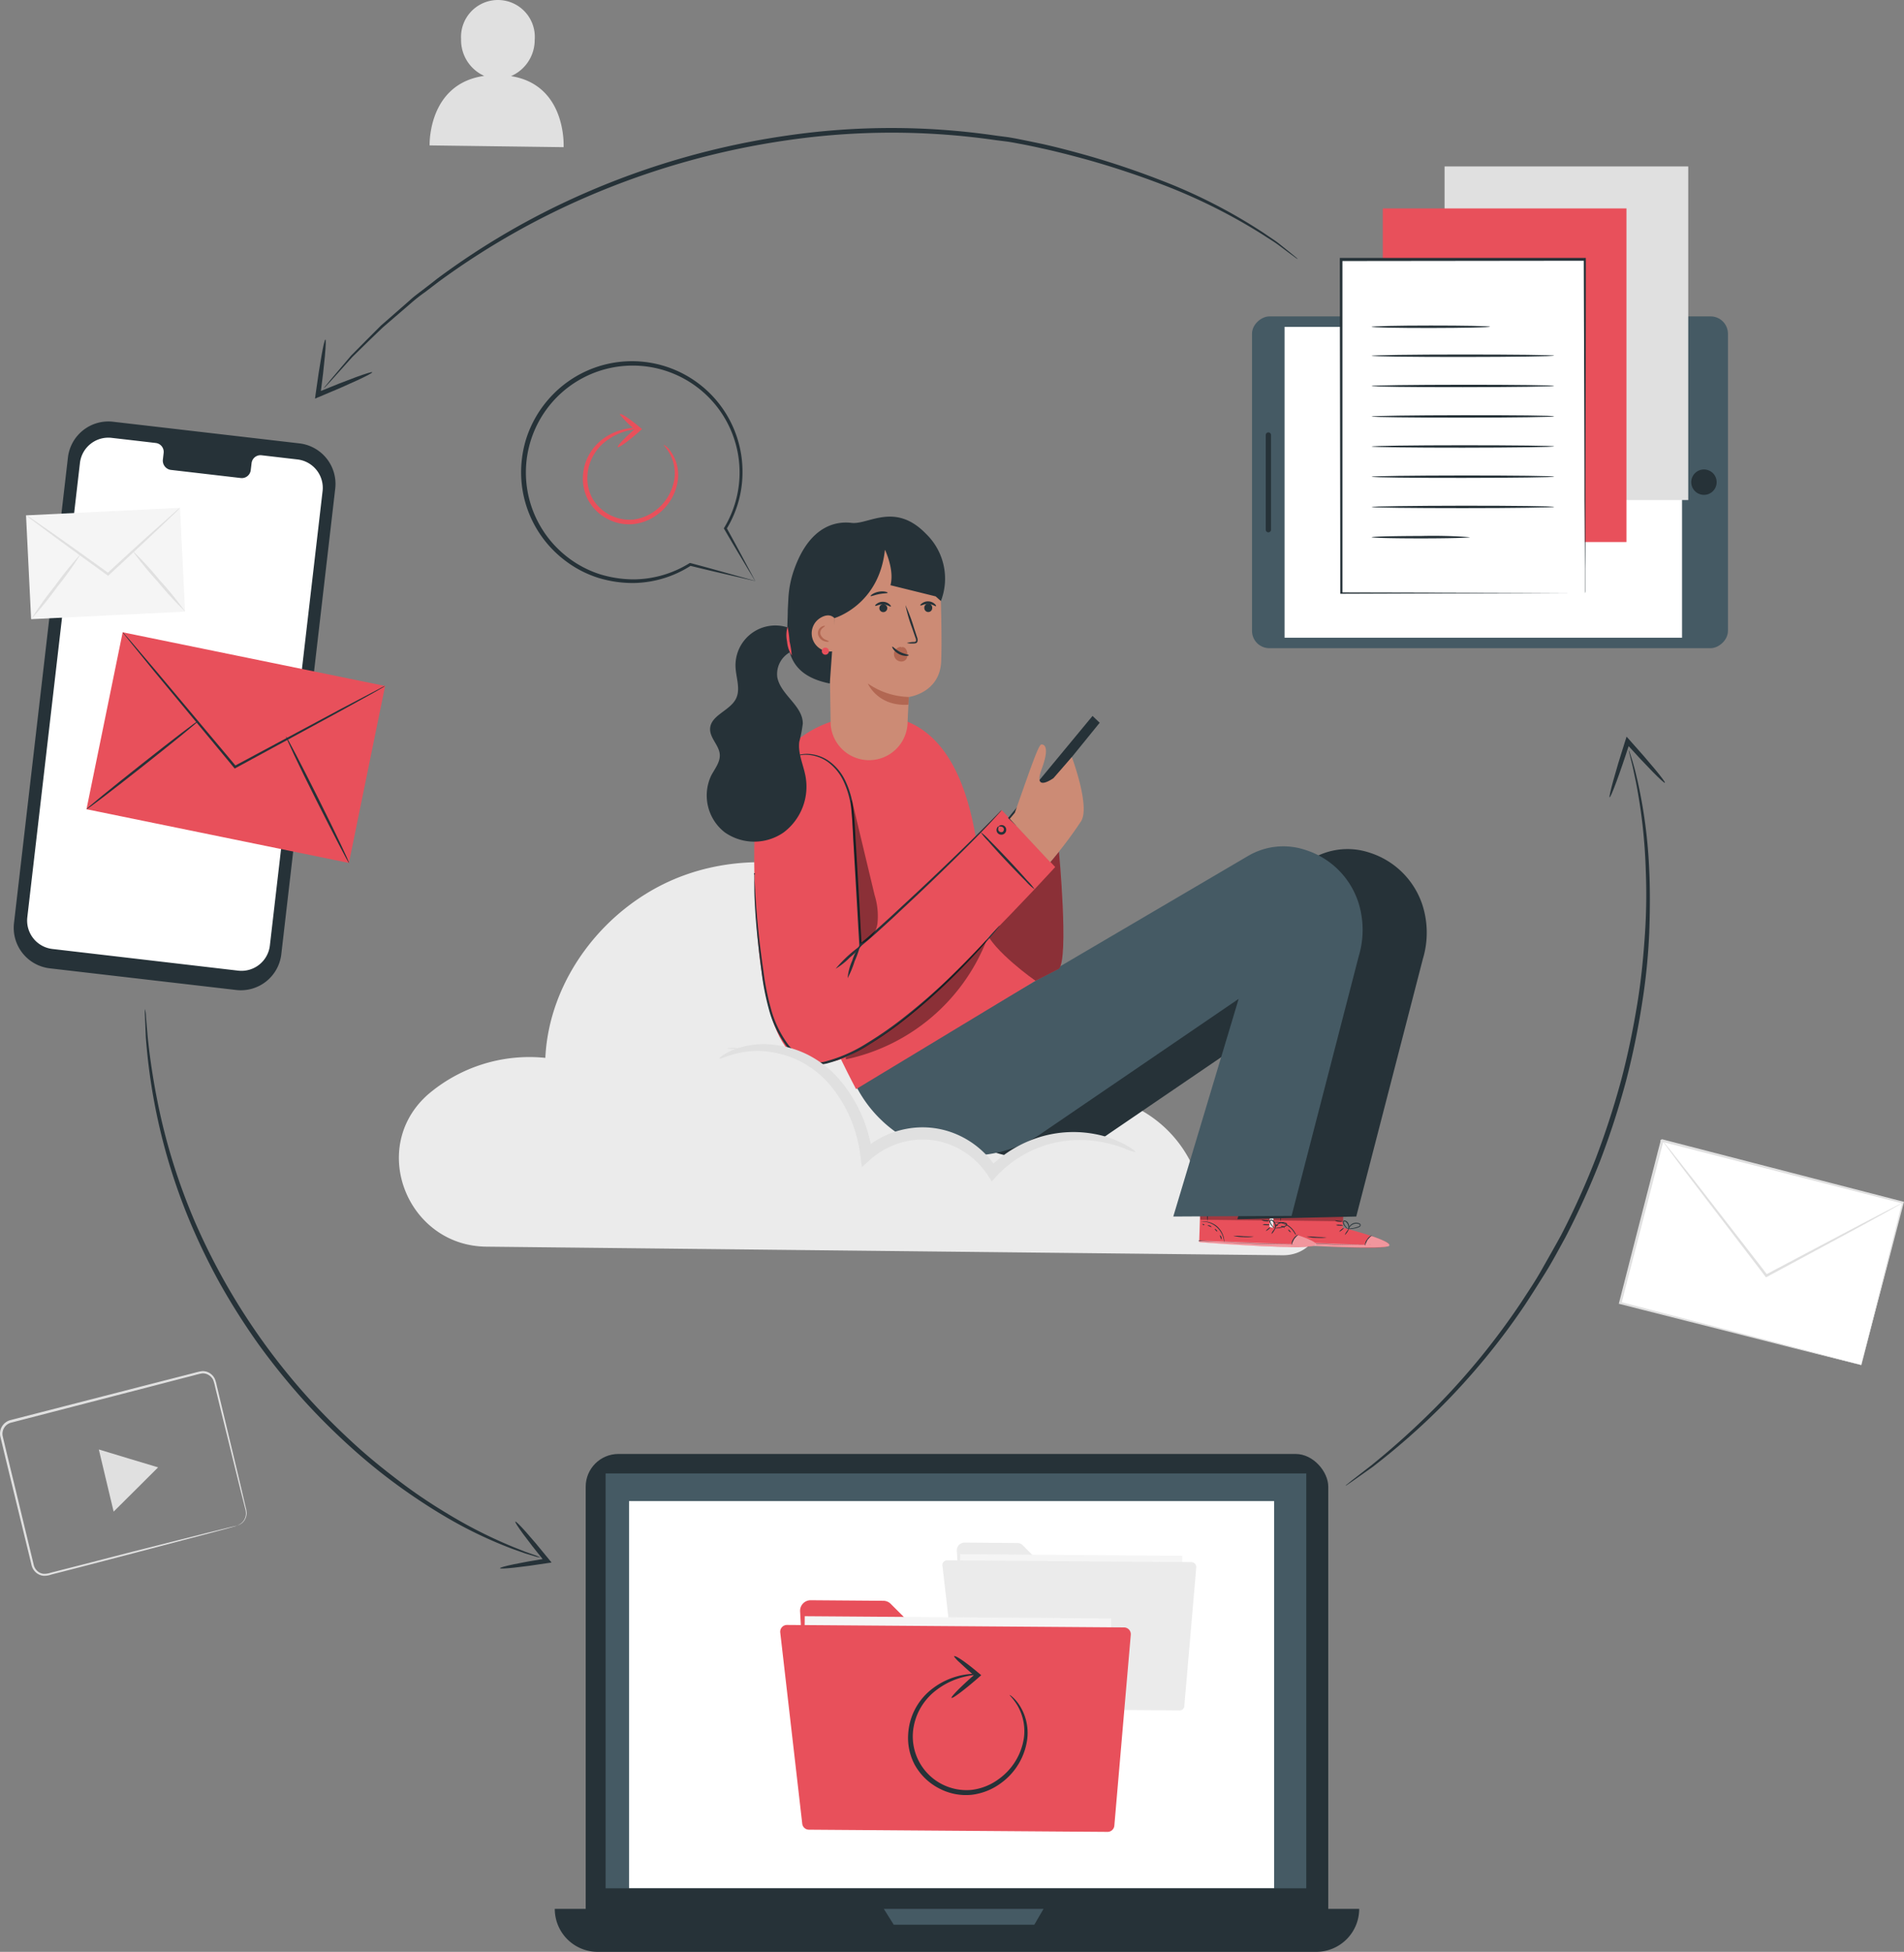 <svg xmlns="http://www.w3.org/2000/svg" width="407.705" height="417.783" viewBox="0 0 407.705 417.783">
  <rect x="0" y="0" width="407.705" height="417.783" fill="#808080" stroke="none"/>
  <g id="Sync-pana_1_" data-name="Sync-pana (1)" transform="translate(-57.005 -43.877)">
    <g id="freepik--background-complete--inject-367">
      <rect id="Rectangle_846" data-name="Rectangle 846" width="35.94" height="53.33" transform="translate(403.929 322.767) rotate(-75.56)" fill="#fff"/>
      <path id="Path_8276" data-name="Path 8276" d="M455.57,336.07a2.308,2.308,0,0,1,.14-.65l.46-1.86,1.75-7c1.54-6.06,3.73-14.75,6.41-25.32l.15.25-51.65-13.24.31-.19h0v.28l-.08.29-.15.58-.29,1.15-.6,2.31q-.58,2.3-1.17,4.56-1.17,4.52-2.3,8.9c-1.5,5.82-3,11.42-4.32,16.72l-.17-.29,37.13,9.68L451.75,335l2.83.76.73.2.26.08-.24-.05-.71-.17-2.8-.69-10.61-2.66L403.87,323l-.23-.06.06-.23c1.36-5.3,2.79-10.9,4.29-16.73q1.13-4.37,2.29-8.9c.38-1.51.78-3,1.17-4.56.2-.77.39-1.54.59-2.31l.3-1.15.15-.58.07-.29v-.28h0l.32-.19,51.62,13.35.21.05-.06.2c-2.77,10.61-5.05,19.31-6.65,25.4l-1.84,7c-.21.78-.38,1.38-.49,1.81Z" fill="#e0e0e0"/>
      <path id="Path_8277" data-name="Path 8277" d="M464.53,301.26a2.64,2.64,0,0,1-.56.36l-1.67.95L456.09,306l-20.74,11.19-.19.1-.14-.17-1-1.33-15-19.6c-1.88-2.48-3.41-4.51-4.5-6-.5-.68-.9-1.23-1.21-1.64a4,4,0,0,1-.39-.6,4.885,4.885,0,0,1,.48.53c.32.41.75.93,1.28,1.58l4.63,5.88,15.13,19.5,1,1.33-.33-.07,20.81-11,6.28-3.27,1.72-.87a3.928,3.928,0,0,1,.61-.3Z" fill="#e0e0e0"/>
      <path id="Path_8278" data-name="Path 8278" d="M107.75,370.42a3,3,0,0,0,1.29-.87,2.75,2.75,0,0,0,.63-1.74,4.53,4.53,0,0,0-.21-1.19c-.1-.43-.22-.89-.34-1.37-1-3.88-2.34-9.46-4.05-16.34-.42-1.72-.87-3.53-1.33-5.42l-.7-2.88a9.809,9.809,0,0,0-.41-1.42,2.57,2.57,0,0,0-.95-1,2.4,2.4,0,0,0-1.38-.35,14.523,14.523,0,0,0-1.53.36l-3.18.82-6.65,1.73-29.6,7.65a2.48,2.48,0,0,0-1.77,2.82c.31,1.29.61,2.58.92,3.86q.93,3.85,1.84,7.58c1.2,5,2.35,9.77,3.46,14.34l.41,1.7a2.59,2.59,0,0,0,.74,1.38,2.33,2.33,0,0,0,1.37.66,4.209,4.209,0,0,0,1.57-.24l6.28-1.6L85.42,376l16.33-4.12,4.44-1.09,1.16-.27.4-.08-.39.13-1.14.32-4.42,1.19-16.28,4.28-11.25,2.93L68,380.9a4.45,4.45,0,0,1-1.74.26,2.83,2.83,0,0,1-1.65-.78,3.09,3.09,0,0,1-.88-1.61c-.13-.56-.27-1.13-.41-1.7-1.11-4.57-2.28-9.36-3.49-14.33-.6-2.48-1.22-5-1.84-7.58-.31-1.29-.62-2.59-.94-3.9a3,3,0,0,1,2.16-3.41l29.61-7.61,6.65-1.7,3.19-.82a11.159,11.159,0,0,1,1.61-.35,2.74,2.74,0,0,1,1.63.41A2.93,2.93,0,0,1,103,339a8.339,8.339,0,0,1,.43,1.5c.24,1,.47,1.95.69,2.89.45,1.89.89,3.7,1.3,5.43,1.64,6.89,3,12.48,3.89,16.38l.32,1.37a4.55,4.55,0,0,1,.19,1.23,2.9,2.9,0,0,1-.71,1.81,2.6,2.6,0,0,1-1,.69A1.459,1.459,0,0,1,107.75,370.42Z" fill="#e0e0e0"/>
      <path id="Path_8279" data-name="Path 8279" d="M84.51,356.05l6.35,1.91L86.1,362.7l-4.76,4.73-1.59-6.65-1.58-6.65Z" fill="#e0e0e0"/>
      <path id="Path_8280" data-name="Path 8280" d="M166.43,60.17a8.42,8.42,0,0,0,5.07-7.74,7.9,7.9,0,1,0-15.76-.2,8.39,8.39,0,0,0,4.95,7.89C148.55,61.84,149,75,149,75l28.69.38S178.44,62.08,166.43,60.17Z" fill="#e0e0e0"/>
    </g>
    <g id="freepik--device-3--inject-367">
      <rect id="Rectangle_847" data-name="Rectangle 847" width="71.02" height="101.91" rx="3.71" transform="translate(325.1 182.62) rotate(-90)" fill="#455a64"/>
      <rect id="Rectangle_848" data-name="Rectangle 848" width="66.54" height="85.11" transform="translate(332.07 180.38) rotate(-90)" fill="#fff"/>
      <circle id="Ellipse_274" data-name="Ellipse 274" cx="2.72" cy="2.72" r="2.72" transform="translate(418.325 148.564) rotate(-67.67)" fill="#263238"/>
      <path id="Path_8281" data-name="Path 8281" d="M329.17,137v20.26a.57.57,0,0,1-.57.56h0a.56.56,0,0,1-.56-.56V137a.56.56,0,0,1,.56-.57h0a.57.57,0,0,1,.57.57Z" fill="#263238"/>
      <rect id="Rectangle_849" data-name="Rectangle 849" width="52.18" height="71.41" transform="translate(366.33 79.5)" fill="#e0e0e0"/>
      <rect id="Rectangle_850" data-name="Rectangle 850" width="52.18" height="71.41" transform="translate(353.1 88.49)" fill="#e8505b"/>
      <rect id="Rectangle_851" data-name="Rectangle 851" width="52.18" height="71.41" transform="translate(344.16 99.46)" fill="#fff"/>
      <path id="Path_8282" data-name="Path 8282" d="M396.37,170.85v-5.26c0-3.41,0-8.38-.07-14.66,0-12.57-.09-30.39-.16-51.48l.24.24-52.18.06h0l.26-.26V170.9l-.21-.22,37.89.09H392.8l-10.5.06-38,.14H344v-.21c0-20-.07-44.74-.1-71.41v-.26h52.68v.24c0,21.15-.06,39-.08,51.63,0,6.26,0,11.21-.06,14.61v4.86A2,2,0,0,1,396.37,170.85Z" fill="#263238"/>
      <path id="Path_8283" data-name="Path 8283" d="M376.06,113.81c0,.14-5.68.26-12.68.27s-12.68-.11-12.68-.25,5.68-.27,12.68-.27S376.06,113.66,376.06,113.81Z" fill="#263238"/>
      <path id="Path_8284" data-name="Path 8284" d="M389.78,120c0,.15-8.75.27-19.54.28s-19.53-.11-19.53-.25,8.74-.27,19.53-.27S389.78,119.86,389.78,120Z" fill="#263238"/>
      <path id="Path_8285" data-name="Path 8285" d="M389.78,126.48c0,.14-8.74.26-19.53.27s-19.54-.1-19.54-.25,8.75-.26,19.54-.27S389.78,126.33,389.78,126.48Z" fill="#263238"/>
      <path id="Path_8286" data-name="Path 8286" d="M389.79,133c0,.14-8.75.27-19.54.27s-19.53-.1-19.53-.24,8.74-.27,19.53-.28S389.79,132.81,389.79,133Z" fill="#263238"/>
      <path id="Path_8287" data-name="Path 8287" d="M389.79,139.42c0,.15-8.74.27-19.53.28s-19.54-.11-19.54-.25,8.75-.27,19.54-.27S389.79,139.28,389.79,139.42Z" fill="#263238"/>
      <path id="Path_8288" data-name="Path 8288" d="M389.8,145.9c0,.14-8.75.26-19.54.27s-19.53-.1-19.53-.25,8.74-.26,19.53-.27S389.8,145.75,389.8,145.9Z" fill="#263238"/>
      <path id="Path_8289" data-name="Path 8289" d="M389.8,152.37c0,.14-8.74.27-19.53.27s-19.54-.1-19.54-.24,8.75-.27,19.54-.28S389.8,152.23,389.8,152.37Z" fill="#263238"/>
      <path id="Path_8290" data-name="Path 8290" d="M371.74,158.86c0,.14-4.7.26-10.5.26s-10.51-.11-10.51-.25,4.71-.26,10.51-.27A104.077,104.077,0,0,1,371.74,158.86Z" fill="#263238"/>
    </g>
    <g id="freepik--device-2--inject-367">
      <rect id="Rectangle_852" data-name="Rectangle 852" width="159.01" height="105.15" rx="7.01" transform="translate(182.42 355.09)" fill="#263238"/>
      <path id="Path_8291" data-name="Path 8291" d="M338.85,461.66H185a9.19,9.19,0,0,1-9.2-9.2H348.05A9.2,9.2,0,0,1,338.85,461.66Z" fill="#263238"/>
      <rect id="Rectangle_853" data-name="Rectangle 853" width="150.03" height="88.8" transform="translate(186.69 359.26)" fill="#455a64"/>
      <path id="Path_8292" data-name="Path 8292" d="M246.25,452.46l2.14,3.4h30.09l1.98-3.4Z" fill="#455a64"/>
      <rect id="Rectangle_854" data-name="Rectangle 854" width="138.13" height="82.85" transform="translate(191.7 365.18)" fill="#fff"/>
      <path id="Path_8293" data-name="Path 8293" d="M261.9,375.78,263.22,400a1.62,1.62,0,0,0,1.62,1.54l43.5.32A1.62,1.62,0,0,0,310,400.2l.14-18.82a1.63,1.63,0,0,0-1.63-1.64H281.76a1.71,1.71,0,0,1-1.16-.48l-4.6-4.64a1.65,1.65,0,0,0-1.15-.47l-11.28-.09a1.64,1.64,0,0,0-1.67,1.72Z" fill="#ebebeb"/>
      <rect id="Rectangle_855" data-name="Rectangle 855" width="47.54" height="28.41" transform="translate(262.621 376.543) rotate(0.42)" fill="#f5f5f5"/>
      <path id="Path_8294" data-name="Path 8294" d="M258.82,379.07l3.41,29.65a1,1,0,0,0,1,.92l46.32.34a1,1,0,0,0,1.06-1l2.55-29.6a1.06,1.06,0,0,0-1-1.14l-52.29-.38a1,1,0,0,0-1.05,1.21Z" fill="#ebebeb"/>
      <path id="Path_8295" data-name="Path 8295" d="M228.33,388.77l1.82,33.37a2.25,2.25,0,0,0,2.23,2.13l60.05.44a2.25,2.25,0,0,0,2.27-2.23l.19-26a2.25,2.25,0,0,0-2.25-2.27H255.71a2.25,2.25,0,0,1-1.59-.66l-6.38-6.37a2.2,2.2,0,0,0-1.57-.66l-15.57-.12a2.26,2.26,0,0,0-2.27,2.37Z" fill="#e8505b"/>
      <rect id="Rectangle_856" data-name="Rectangle 856" width="65.62" height="39.21" transform="translate(229.324 389.818) rotate(0.42)" fill="#f5f5f5"/>
      <path id="Path_8296" data-name="Path 8296" d="M224.08,393.3l4.71,40.93a1.44,1.44,0,0,0,1.43,1.28l63.94.47a1.46,1.46,0,0,0,1.46-1.33l3.52-40.86a1.45,1.45,0,0,0-1.44-1.57l-72.17-.53a1.45,1.45,0,0,0-1.45,1.61Z" fill="#e8505b"/>
      <path id="Path_8297" data-name="Path 8297" d="M273.2,406.67a2.858,2.858,0,0,1,.58.42,8.141,8.141,0,0,1,1.37,1.55,10.92,10.92,0,0,1,1.84,7.3,13.83,13.83,0,0,1-5.63,9.59,13.159,13.159,0,0,1-6.25,2.51,12.3,12.3,0,0,1-7.1-1.41,12.52,12.52,0,0,1-5.16-5.06,12.24,12.24,0,0,1-1.37-6.6,13.09,13.09,0,0,1,1.78-5.82,13.31,13.31,0,0,1,3.54-3.93,15.37,15.37,0,0,1,7-2.92,12.558,12.558,0,0,1,2.05-.15c.47,0,.71,0,.71.08s-1,.1-2.69.47a16,16,0,0,0-6.58,3.1,12.86,12.86,0,0,0-3.24,3.78,12.52,12.52,0,0,0-1.58,5.44A11.51,11.51,0,0,0,265,427a12.16,12.16,0,0,0,5.79-2.27,13.22,13.22,0,0,0,5.47-8.9,10.93,10.93,0,0,0-1.45-7C273.9,407.37,273.13,406.74,273.2,406.67Z" fill="#263238"/>
      <path id="Path_8298" data-name="Path 8298" d="M261.28,398.42c.21-.38,2.63,1.31,5.38,3.64l.46.38-.45.4-.34.3c-2.89,2.51-5.38,4.37-5.57,4.16s2-2.43,4.88-4.95l.34-.29v.79c-1.37-1.18-2.57-2.27-3.42-3.07A8,8,0,0,1,261.28,398.42Z" fill="#263238"/>
    </g>
    <g id="freepik--device-1--inject-367">
      <path id="Path_8299" data-name="Path 8299" d="M107.58,255.78l-39.87-4.63A8.73,8.73,0,0,1,60,241.49l11.55-99.68a8.72,8.72,0,0,1,9.69-7.66l39.87,4.63a8.74,8.74,0,0,1,7.68,9.67l-11.55,99.68a8.72,8.72,0,0,1-9.66,7.65Z" fill="#263238"/>
      <path id="Path_8300" data-name="Path 8300" d="M120.7,142.22l-7.73-.9a1.92,1.92,0,0,0-2.1,1.74l-.17,1.4a1.92,1.92,0,0,1-2.1,1.74l-15.07-1.75a2,2,0,0,1-1.65-2.18l.16-1.4a1.92,1.92,0,0,0-1.65-2.17l-2.71-.32-6.77-.78a6.12,6.12,0,0,0-6.79,5.4L62.85,240.25A6.12,6.12,0,0,0,68.23,247L108,251.64a6.12,6.12,0,0,0,6.79-5.36L126.08,149a6.12,6.12,0,0,0-5.38-6.78Z" fill="#fff"/>
      <rect id="Rectangle_857" data-name="Rectangle 857" width="33" height="22.24" transform="matrix(0.999, -0.049, 0.049, 0.999, 62.579, 154.189)" fill="#f5f5f5"/>
      <path id="Path_8301" data-name="Path 8301" d="M95.54,152.56a11.331,11.331,0,0,1-1.14,1.2l-3.25,3.11c-2.76,2.61-6.59,6.19-10.87,10.14l-.15.15L80,167l-.25-.17c-4.77-3.44-9.07-6.58-12.17-8.87l-3.66-2.74a10.621,10.621,0,0,1-1.3-1.06,10.059,10.059,0,0,1,1.42.89l3.75,2.61c3.16,2.21,7.49,5.3,12.27,8.75l.24.17h-.33c4.27-3.95,8.15-7.49,11-10l3.36-3a10.36,10.36,0,0,1,1.21-1.02Z" fill="#e0e0e0"/>
      <path id="Path_8302" data-name="Path 8302" d="M63.68,176.4a72.437,72.437,0,0,1,5.11-7.14,74.548,74.548,0,0,1,5.52-6.82,73.843,73.843,0,0,1-5.11,7.14A76.28,76.28,0,0,1,63.68,176.4Z" fill="#e0e0e0"/>
      <path id="Path_8303" data-name="Path 8303" d="M85.26,161.62A72.592,72.592,0,0,1,91.14,168a71.285,71.285,0,0,1,5.49,6.75,74.307,74.307,0,0,1-5.88-6.41,72.8,72.8,0,0,1-5.49-6.72Z" fill="#e0e0e0"/>
      <rect id="Rectangle_858" data-name="Rectangle 858" width="38.66" height="57.36" transform="translate(75.525 217.09) rotate(-78.44)" fill="#e8505b"/>
      <path id="Path_8304" data-name="Path 8304" d="M139.47,190.71a4.51,4.51,0,0,1-.63.39L137,192.16l-6.84,3.78-22.71,12.34-.18.1-.14-.16-.33-.4L90.08,187.66l-5-6.15-1.35-1.68a3.87,3.87,0,0,1-.44-.62,4.091,4.091,0,0,1,.52.55l1.42,1.62c1.26,1.47,3,3.53,5.15,6.05l16.84,20.06.33.4-.32-.07L130,195.62l6.9-3.62,1.89-1a3.8,3.8,0,0,1,.68-.29Z" fill="#263238"/>
      <path id="Path_8305" data-name="Path 8305" d="M75.53,217.09c-.09-.11,5.19-4.44,11.8-9.66s12-9.37,12.14-9.26-5.2,4.44-11.81,9.67S75.61,217.21,75.53,217.09Z" fill="#263238"/>
      <path id="Path_8306" data-name="Path 8306" d="M118.24,201.52c.13-.07,3.26,5.94,7,13.41s6.63,13.59,6.5,13.66-3.25-6-7-13.42S118.12,201.58,118.24,201.52Z" fill="#263238"/>
    </g>
    <g id="freepik--Character--inject-367">
      <path id="Path_8307" data-name="Path 8307" d="M331.63,312.56c9,.1,11.77-12.33,3.5-15.9l-.2-.08a22.85,22.85,0,0,0-20.85,1.82A26.25,26.25,0,0,0,275,281.94c-1.63-16.94-10.22-33.33-24-43.36s-32.56-13.16-48.43-7-28,21.74-28.79,38.73A33.44,33.44,0,0,0,148.82,278c-.22.18-.43.37-.65.58-12.15,11.44-3.74,32,13,32.14Z" fill="#ebebeb"/>
      <path id="Path_8308" data-name="Path 8308" d="M213.93,268.38a4,4,0,0,1-1.3-.11,8.5,8.5,0,0,1,2.6,0A4,4,0,0,1,213.93,268.38Z" fill="#e0e0e0"/>
      <path id="Path_8309" data-name="Path 8309" d="M344.56,306.66l.17-7.93-14.84-.43-.38,11.6.91.08c4.09.35,20.82,1.47,23.59.72C357.09,309.86,344.56,306.66,344.56,306.66Z" fill="#e8505b"/>
      <g id="Group_5135" data-name="Group 5135" opacity="0.4">
        <path id="Path_8310" data-name="Path 8310" d="M350.67,308.44s4.39,1.4,3.81,2.11-17.52.22-25-.65v-.33l19.76.74S349.81,308.45,350.67,308.44Z" fill="#fff"/>
      </g>
      <path id="Path_8311" data-name="Path 8311" d="M329.31,309.55h.25l.73.06,2.7.2c2.27.14,5.42.31,8.9.41s6.63.13,8.92.12h0c-2.28,0-5.43-.06-8.91-.17s-6.63-.24-8.91-.36l-2.69-.14h-.74Z" fill="#263238"/>
      <path id="Path_8312" data-name="Path 8312" d="M349.29,310.54a6.61,6.61,0,0,1,.55-1.27,5.668,5.668,0,0,1,1-1,1.92,1.92,0,0,0-1.1.9A2,2,0,0,0,349.29,310.54Z" fill="#263238"/>
      <path id="Path_8313" data-name="Path 8313" d="M345,308.19a2.915,2.915,0,0,0,.48-.55c.22-.33.38-.63.34-.66s-.26.22-.49.56S344.94,308.17,345,308.19Z" fill="#263238"/>
      <path id="Path_8314" data-name="Path 8314" d="M343.8,307.52a2.215,2.215,0,0,0,.53-.33c.26-.22.45-.43.42-.47s-.27.11-.54.33S343.76,307.49,343.8,307.52Z" fill="#263238"/>
      <path id="Path_8315" data-name="Path 8315" d="M343.08,306.1a1.75,1.75,0,0,0,.77.12,1.68,1.68,0,0,0,.78-.06,1.84,1.84,0,0,0-.77-.12A1.68,1.68,0,0,0,343.08,306.1Z" fill="#263238"/>
      <path id="Path_8316" data-name="Path 8316" d="M342.84,305.1a1.49,1.49,0,0,0,.86.28,1.65,1.65,0,0,0,.9-.09,78.485,78.485,0,0,1-1.76-.19Z" fill="#263238"/>
      <path id="Path_8317" data-name="Path 8317" d="M345.52,306.91a2.69,2.69,0,0,0,1,0,5.777,5.777,0,0,0,1-.2,2.889,2.889,0,0,0,.59-.22.54.54,0,0,0,.24-.29.4.4,0,0,0-.13-.39,1.75,1.75,0,0,0-2.18.45,1.59,1.59,0,0,0-.33.63.569.569,0,0,0,0,.26,2.409,2.409,0,0,1,.45-.8,1.809,1.809,0,0,1,.83-.51,1.51,1.51,0,0,1,1.14.11c.15.12.08.29-.09.39a2.521,2.521,0,0,1-.54.21,5.741,5.741,0,0,1-1,.23C345.88,306.89,345.52,306.88,345.52,306.91Z" fill="#263238"/>
      <path id="Path_8318" data-name="Path 8318" d="M345.77,307a1,1,0,0,0,.13-.66,1.71,1.71,0,0,0-.24-.71,1,1,0,0,0-.78-.51.39.39,0,0,0-.31.44,1,1,0,0,0,.15.43,2.91,2.91,0,0,0,.43.59,1.33,1.33,0,0,0,.54.4,5.441,5.441,0,0,1-.44-.49,3.07,3.07,0,0,1-.39-.58c-.12-.21-.2-.57,0-.61s.48.23.62.43a1.59,1.59,0,0,1,.25.62A5.622,5.622,0,0,1,345.77,307Z" fill="#263238"/>
      <path id="Path_8319" data-name="Path 8319" d="M329.73,305.5s.42,0,1.09.07a4.62,4.62,0,0,1,3.8,3.21,10.788,10.788,0,0,1,.25,1.07.889.889,0,0,0,0-.3,4.154,4.154,0,0,0-.14-.81,4.53,4.53,0,0,0-1.44-2.25,4.6,4.6,0,0,0-2.46-1.05,4.4,4.4,0,0,0-.82,0A.8.8,0,0,0,329.73,305.5Z" fill="#263238"/>
      <path id="Path_8320" data-name="Path 8320" d="M331.45,299.36a25.7,25.7,0,0,0-.22,3.05,26.271,26.271,0,0,0,0,3,25.148,25.148,0,0,0,.22-3A26.455,26.455,0,0,0,331.45,299.36Z" fill="#263238"/>
      <path id="Path_8321" data-name="Path 8321" d="M336.8,308.54a8,8,0,0,0,2.16.28,8.229,8.229,0,0,0,2.18-.11s-1,0-2.17-.07A19.85,19.85,0,0,0,336.8,308.54Z" fill="#263238"/>
      <path id="Path_8322" data-name="Path 8322" d="M333.89,308.45s.08.21.17.44.14.42.19.42.08-.23,0-.49S333.93,308.42,333.89,308.45Z" fill="#263238"/>
      <path id="Path_8323" data-name="Path 8323" d="M332.84,307.06a.91.91,0,0,0,.2.35c.15.16.3.26.34.23s-.06-.19-.21-.36S332.87,307,332.84,307.06Z" fill="#263238"/>
      <path id="Path_8324" data-name="Path 8324" d="M331.29,306.39c0,.05.2.05.42.13s.37.21.41.18-.08-.25-.35-.34S331.27,306.34,331.29,306.39Z" fill="#263238"/>
      <path id="Path_8325" data-name="Path 8325" d="M330.18,306.06c0,.05.06.12.18.18s.24.05.26,0-.07-.13-.19-.18S330.2,306,330.18,306.06Z" fill="#263238"/>
      <path id="Path_8326" data-name="Path 8326" d="M329.76,305.1l14.84.19.03-1.79-14.96.66Z" opacity="0.3"/>
      <path id="Path_8327" data-name="Path 8327" d="M328.84,306.5l.18-7.92-14.85-.43-.38,11.59.92.09c4.09.34,20.82,1.46,23.58.71C341.37,309.7,328.84,306.5,328.84,306.5Z" fill="#e8505b"/>
      <g id="Group_5136" data-name="Group 5136" opacity="0.4">
        <path id="Path_8328" data-name="Path 8328" d="M335,308.29s4.38,1.4,3.81,2.11-17.52.22-25-.66v-.33l19.77.75S334.09,308.3,335,308.29Z" fill="#fff"/>
      </g>
      <path id="Path_8329" data-name="Path 8329" d="M313.59,309.4h.26l.73.07,2.69.19c2.28.15,5.43.31,8.91.42s6.63.13,8.91.12h3.44a.67.67,0,0,0,.25,0h-3.69c-2.28,0-5.43-.07-8.91-.17s-6.62-.25-8.9-.36l-2.7-.14h-.73Z" fill="#263238"/>
      <path id="Path_8330" data-name="Path 8330" d="M333.58,310.39a6.192,6.192,0,0,1,.54-1.27,6.46,6.46,0,0,1,.95-1,2.05,2.05,0,0,0-1.1.91A2,2,0,0,0,333.58,310.39Z" fill="#263238"/>
      <path id="Path_8331" data-name="Path 8331" d="M329.26,308a1.812,1.812,0,0,0,.49-.56c.23-.34.38-.62.34-.65s-.26.22-.49.55A1.724,1.724,0,0,0,329.26,308Z" fill="#263238"/>
      <path id="Path_8332" data-name="Path 8332" d="M328.08,307.37a2.215,2.215,0,0,0,.53-.33c.26-.22.45-.44.42-.48s-.27.12-.53.34S328.05,307.33,328.08,307.37Z" fill="#263238"/>
      <path id="Path_8333" data-name="Path 8333" d="M327.36,306a1.84,1.84,0,0,0,.77.12,1.86,1.86,0,0,0,.78-.06,1.59,1.59,0,0,0-.77-.12,1.68,1.68,0,0,0-.78.06Z" fill="#263238"/>
      <path id="Path_8334" data-name="Path 8334" d="M327.13,305a1.53,1.53,0,0,0,.86.28,1.46,1.46,0,0,0,.89-.1,5,5,0,0,0-.87-.08,4.661,4.661,0,0,0-.88-.1Z" fill="#263238"/>
      <path id="Path_8335" data-name="Path 8335" d="M329.81,306.76a2.55,2.55,0,0,0,.95,0,4.851,4.851,0,0,0,1-.19,2.561,2.561,0,0,0,.59-.23.53.53,0,0,0,.25-.28.38.38,0,0,0-.14-.39,1.76,1.76,0,0,0-2.18.45,1.83,1.83,0,0,0-.33.63.53.53,0,0,0,0,.25,3.22,3.22,0,0,1,.46-.8,1.669,1.669,0,0,1,.83-.5,1.47,1.47,0,0,1,1.14.11c.14.11.08.29-.09.39a3.293,3.293,0,0,1-.55.21,8.384,8.384,0,0,1-1,.23C330.17,306.74,329.81,306.73,329.81,306.76Z" fill="#263238"/>
      <path id="Path_8336" data-name="Path 8336" d="M330.05,306.81a1.036,1.036,0,0,0,.13-.65,1.621,1.621,0,0,0-.24-.71,1,1,0,0,0-.78-.51.38.38,0,0,0-.31.43,1.21,1.21,0,0,0,.15.43,2.66,2.66,0,0,0,.44.59,1.45,1.45,0,0,0,.53.41s-.18-.18-.44-.49a3.636,3.636,0,0,1-.38-.58c-.12-.21-.2-.57,0-.61s.47.23.61.42a1.659,1.659,0,0,1,.26.63,3,3,0,0,1,.03.64Z" fill="#263238"/>
      <path id="Path_8337" data-name="Path 8337" d="M314,305.34s.43,0,1.1.07a4.68,4.68,0,0,1,3.8,3.22c.2.64.21,1.07.25,1.07a.93.93,0,0,0,0-.3,3.917,3.917,0,0,0-.14-.81,4.67,4.67,0,0,0-1.44-2.26,4.57,4.57,0,0,0-2.46-1,3.793,3.793,0,0,0-.82,0Z" fill="#263238"/>
      <path id="Path_8338" data-name="Path 8338" d="M315.73,299.21a26.873,26.873,0,0,0-.21,3.05,23.843,23.843,0,0,0,0,3.05,28.2,28.2,0,0,0,.22-3.05,24.885,24.885,0,0,0-.01-3.05Z" fill="#263238"/>
      <path id="Path_8339" data-name="Path 8339" d="M321.09,308.39a8.931,8.931,0,0,0,2.16.28,8.772,8.772,0,0,0,2.18-.11c0-.06-1,0-2.17-.07A19.85,19.85,0,0,0,321.09,308.39Z" fill="#263238"/>
      <path id="Path_8340" data-name="Path 8340" d="M318.18,308.3s.07.21.16.43.15.43.2.42.08-.23,0-.49S318.21,308.26,318.18,308.3Z" fill="#263238"/>
      <path id="Path_8341" data-name="Path 8341" d="M317.12,306.9a1.025,1.025,0,0,0,.21.35c.15.16.3.27.33.23s-.05-.19-.2-.35S317.16,306.87,317.12,306.9Z" fill="#263238"/>
      <path id="Path_8342" data-name="Path 8342" d="M315.57,306.23s.21.06.42.14.37.2.41.17-.08-.24-.34-.34S315.56,306.19,315.57,306.23Z" fill="#263238"/>
      <path id="Path_8343" data-name="Path 8343" d="M314.46,305.91a.451.451,0,0,0,.19.17c.12.05.23.06.25,0s-.06-.12-.18-.17S314.48,305.86,314.46,305.91Z" fill="#263238"/>
      <path id="Path_8344" data-name="Path 8344" d="M314.05,304.95l14.83.18.03-1.78-14.96.65Z" opacity="0.3"/>
      <path id="Path_8345" data-name="Path 8345" d="M254,277l84-49.33a14.91,14.91,0,0,1,12.16-1.32h0a17.45,17.45,0,0,1,11.41,11.17,19.41,19.41,0,0,1,.12,11.59l-14.27,55.16-25.46.58,14-46.58L294.3,286.65A27.32,27.32,0,0,1,254,277Z" fill="#263238"/>
      <path id="Path_8346" data-name="Path 8346" d="M240.32,276.37l83.95-49.29a14.87,14.87,0,0,1,12.16-1.31h0a17.43,17.43,0,0,1,11.41,11.16,19.41,19.41,0,0,1,.12,11.59l-14.39,55.61-25.33.14,14-46.59-41.61,28.38a27.31,27.31,0,0,1-40.3-9.69Z" fill="#455a64"/>
      <path id="Path_8347" data-name="Path 8347" d="M283.76,226.17s2.14,22.87,0,25.06l-5.05,2.6-11.31-7.66Z" fill="#e8505b"/>
      <path id="Path_8348" data-name="Path 8348" d="M283.76,226.17s2.14,22.87,0,25.06l-5.05,2.6-11.31-7.66Z" opacity="0.4"/>
      <path id="Path_8349" data-name="Path 8349" d="M246.48,197.12c3.2-.48-24.36-3.23-25.29,19.79S240.32,277,240.32,277l38.39-23.2S269.5,247.33,268,243C266.61,238.82,269.2,199.67,246.48,197.12Z" fill="#e8505b"/>
      <path id="Path_8350" data-name="Path 8350" d="M228.58,201.66c-1.17.29-10,8.22-10.07,24.05-.09,12.58.88,40.51,9.47,44.66,3.89,1.88,8.59,1.22,13.72-2.1,14.45-9.34,41.26-38.81,41.26-38.81l-11.46-12.2s-29.75,30.26-31,29.15c-1.91-1.67-1.62-17.39-3.24-31.68C236.08,204.58,235.85,199.85,228.58,201.66Z" fill="#e8505b"/>
      <path id="Path_8351" data-name="Path 8351" d="M271.08,242s0,.08-.14.21l-.45.56c-.4.5-1,1.22-1.8,2.13-1.59,1.83-3.94,4.43-7,7.49a124.565,124.565,0,0,1-11.38,10.07,78.611,78.611,0,0,1-7.39,5.12,31.59,31.59,0,0,1-8.84,3.93,8.809,8.809,0,0,1-2.51.23,4.59,4.59,0,0,1-1.26-.23,7.318,7.318,0,0,1-1.14-.51,11.79,11.79,0,0,1-3.67-3.11,23.18,23.18,0,0,1-3.89-8.12,54.73,54.73,0,0,1-1.54-8c-.34-2.52-.62-4.87-.84-7-.45-4.31-.64-7.81-.7-10.23v-3.51a.12.12,0,1,1,.06,0v.73c0,.67.07,1.6.13,2.78.12,2.41.36,5.9.85,10.19.25,2.14.55,4.49.91,7a55.637,55.637,0,0,0,1.57,7.92,22.931,22.931,0,0,0,3.82,7.94c1.88,2.32,4.83,4.46,8.08,3.43a31.66,31.66,0,0,0,8.69-3.85,79,79,0,0,0,7.35-5.07,130.169,130.169,0,0,0,11.42-10c3.09-3,5.48-5.57,7.11-7.36l1.87-2.06.49-.53Z" fill="#263238"/>
      <path id="Path_8352" data-name="Path 8352" d="M271.5,217.26a5.452,5.452,0,0,1-.54.64c-.37.41-.9,1-1.62,1.78-1.43,1.53-3.54,3.71-6.21,6.37s-5.9,5.8-9.55,9.25l-5.77,5.4c-2.05,1.85-4.1,3.79-6.42,5.66l-.38.31v-.51c-.07-1.11-.14-2.29-.21-3.49-.35-6.25-.7-12.21-1-17.63-.18-2.71-.21-5.29-.48-7.67a18.87,18.87,0,0,0-1.74-6.38,10.75,10.75,0,0,0-3.47-4.13,8.35,8.35,0,0,0-3.83-1.39,6.8,6.8,0,0,0-2.59.22c-.58.16-.86.31-.87.28a3.269,3.269,0,0,1,.84-.38,6.76,6.76,0,0,1,2.63-.33,8.51,8.51,0,0,1,4,1.36,10.92,10.92,0,0,1,3.64,4.2,19,19,0,0,1,1.84,6.5c.29,2.41.34,5,.53,7.7.33,5.42.68,11.37,1,17.63.07,1.19.14,2.38.21,3.49l-.41-.2c2.24-1.81,4.34-3.78,6.38-5.61l5.79-5.37c3.67-3.43,6.92-6.54,9.62-9.16s4.85-4.77,6.32-6.26l1.69-1.71A4.35,4.35,0,0,1,271.5,217.26Z" fill="#263238"/>
      <path id="Path_8353" data-name="Path 8353" d="M278.54,234.22a11,11,0,0,1-1.83-1.67c-1.08-1.08-2.54-2.59-4.14-4.28s-3-3.25-4-4.39A13.08,13.08,0,0,1,267,222a11.521,11.521,0,0,1,1.83,1.67c1.07,1.07,2.54,2.59,4.13,4.28s3,3.24,4,4.39a11.939,11.939,0,0,1,1.58,1.88Z" fill="#263238"/>
      <path id="Path_8354" data-name="Path 8354" d="M238.51,253.25a11.58,11.58,0,0,1,1-3.79,11,11,0,0,1,1.76-3.48,22.35,22.35,0,0,1-1.27,3.67,21.279,21.279,0,0,1-1.49,3.6Z" fill="#263238"/>
      <path id="Path_8355" data-name="Path 8355" d="M235.94,251.23A28.739,28.739,0,0,1,241.7,246a15.45,15.45,0,0,1-2.7,2.8A14.81,14.81,0,0,1,235.94,251.23Z" fill="#263238"/>
      <path id="Path_8356" data-name="Path 8356" d="M270.88,220.77c.05.06-.17.28-.12.67a.58.58,0,0,0,.32.47.65.65,0,0,0,.67,0,.67.67,0,0,0,.2-.64.57.57,0,0,0-.39-.42c-.36-.14-.63,0-.67-.05s.18-.39.76-.31a1,1,0,0,1,.76.64,1.053,1.053,0,0,1-1.57,1.24,1,1,0,0,1-.45-.89C270.46,220.85,270.86,220.71,270.88,220.77Z" fill="#263238"/>
      <g id="Group_5137" data-name="Group 5137" opacity="0.4">
        <path id="Path_8357" data-name="Path 8357" d="M238.15,270.62A41.63,41.63,0,0,0,268.32,245c-9.11,9.53-18.47,19.25-30.23,25.21"/>
      </g>
      <g id="Group_5138" data-name="Group 5138" opacity="0.4">
        <path id="Path_8358" data-name="Path 8358" d="M239.42,215.12q2.43,10.19,4.87,20.36a15.11,15.11,0,0,1,.61,6,5.18,5.18,0,0,1-3.67,4.37l-2-30.53"/>
      </g>
      <path id="Path_8359" data-name="Path 8359" d="M227,178.74a8.53,8.53,0,0,0-12.49,8c.12,2.25,1.1,4.64.1,6.67-1.29,2.62-5.44,3.54-5.55,6.46-.07,2,1.93,3.52,2.07,5.49.12,1.67-1.09,3.09-1.86,4.57a10,10,0,0,0,2.92,12.1,11,11,0,0,0,12.65,0,12.26,12.26,0,0,0,4.65-12c-.46-2.48-1.66-4.89-1.33-7.39a29.324,29.324,0,0,0,.75-3.89c0-3.84-4.75-6.13-5.46-9.91a5.33,5.33,0,0,1,5.71-6" fill="#263238"/>
      <path id="Path_8360" data-name="Path 8360" d="M251.34,198.71c.12-3,.28-5.65.28-5.65s6.63-.84,6.92-7.61-.39-22.35-.39-22.35L246,157.24,234.42,168l.45,30.89a8.25,8.25,0,0,0,8.61,7.69h0A8.25,8.25,0,0,0,251.34,198.71Z" fill="#cc8b75"/>
      <path id="Path_8361" data-name="Path 8361" d="M247,174.05a.85.85,0,1,1-.86-.85.86.86,0,0,1,.86.85Z" fill="#263238"/>
      <path id="Path_8362" data-name="Path 8362" d="M247.76,173.7c-.1.12-.74-.41-1.64-.45s-1.59.43-1.68.3.06-.26.35-.47a2.11,2.11,0,0,1,1.35-.39,2.14,2.14,0,0,1,1.31.51C247.72,173.44,247.82,173.65,247.76,173.7Z" fill="#263238"/>
      <path id="Path_8363" data-name="Path 8363" d="M251.18,181.52a5.23,5.23,0,0,1,1.48-.23c.23,0,.45-.06.49-.22a1.34,1.34,0,0,0-.14-.75l-.66-1.92a33.3,33.3,0,0,1-1.46-5,35.712,35.712,0,0,1,1.83,4.88l.63,1.93a1.54,1.54,0,0,1,.1,1,.53.53,0,0,1-.38.35,1.51,1.51,0,0,1-.4.05,6,6,0,0,1-1.49-.09Z" fill="#263238"/>
      <path id="Path_8364" data-name="Path 8364" d="M251.62,193.06a16.11,16.11,0,0,1-8.78-2.88s2.07,4.94,8.67,4.54Z" fill="#b26752"/>
      <path id="Path_8365" data-name="Path 8365" d="M225.69,174.49h0c0,5.86-1.7,13.55,9,15.69l1-14s9.55-2.76,10.8-14.6l.06.06c.67,1.53,1.85,4.82,1.13,7.5l9.68,2.39,1.12,1a13.32,13.32,0,0,0-3.21-14.41c-6.65-6.86-12.33-1.89-15.9-2.32-2.17-.26-8.8-.45-12.47,10.43a22,22,0,0,0-1.08,5.74Z" fill="#263238"/>
      <path id="Path_8366" data-name="Path 8366" d="M235.71,176.22c-1.23-1.35-3.15-.19-3.87.59a3.89,3.89,0,0,0,3.87,6.39" fill="#cc8b75"/>
      <path id="Path_8367" data-name="Path 8367" d="M234.48,181.17c0,.07-.3.14-.79,0a2.06,2.06,0,0,1-1.46-1.28,1.52,1.52,0,0,1,.05-1.15,1.57,1.57,0,0,1,.6-.68c.44-.28.77-.24.78-.18s-.25.18-.55.47a1.29,1.29,0,0,0-.39,1.37,2,2,0,0,0,1.1,1.1C234.21,181,234.49,181.1,234.48,181.17Z" fill="#b26752"/>
      <path id="Path_8368" data-name="Path 8368" d="M233.6,182.51a.76.76,0,1,0,.29,0" fill="#e8505b"/>
      <path id="Path_8369" data-name="Path 8369" d="M226.54,184.19a6.55,6.55,0,0,1-1-3,6.4,6.4,0,0,1,.11-3.16,20.872,20.872,0,0,1,.41,3.09A18.789,18.789,0,0,1,226.54,184.19Z" fill="#e8505b"/>
      <path id="Path_8370" data-name="Path 8370" d="M272.86,218.97l18.09-21.85,1.53,1.46L274.6,220.6Z" fill="#263238"/>
      <path id="Path_8371" data-name="Path 8371" d="M274.31,217.85s2.84-8.09,3.48-9.81,1.73-4.73,2.17-4.8,2,.14.09,5.28,2.54,1.91,2.54,1.91l3.93-4.5s3.94,10.5,2,13.69a84.533,84.533,0,0,1-6.64,8.79l-8.65-9.27Z" fill="#cc8b75"/>
      <path id="Path_8372" data-name="Path 8372" d="M249.91,182.33a1.64,1.64,0,0,0-1.32.87,1.6,1.6,0,0,0,.1,1.57,1.58,1.58,0,0,0,1.41.7,1.31,1.31,0,0,0,.87-.38,1.75,1.75,0,0,0,.3-1.56,1.72,1.72,0,0,0-.42-.89.82.82,0,0,0-.9-.2" fill="#b26752"/>
      <path id="Path_8373" data-name="Path 8373" d="M251.62,184.12c0,.14-1,.34-2.12-.24s-1.56-1.54-1.43-1.6.69.65,1.67,1.14S251.62,184,251.62,184.12Z" fill="#263238"/>
      <path id="Path_8374" data-name="Path 8374" d="M256.62,174a.85.85,0,0,1-.83.88.86.86,0,0,1-.86-.85.85.85,0,1,1,1.69,0Z" fill="#263238"/>
      <path id="Path_8375" data-name="Path 8375" d="M257.44,173.61c-.11.12-.74-.41-1.65-.45s-1.58.43-1.68.3.06-.26.36-.47a2.1,2.1,0,0,1,1.34-.39,2.14,2.14,0,0,1,1.31.51C257.4,173.35,257.49,173.56,257.44,173.61Z" fill="#263238"/>
      <path id="Path_8376" data-name="Path 8376" d="M247.09,170.75c0,.15-.86.1-1.84.29s-1.74.54-1.82.42.62-.72,1.72-.93S247.12,170.62,247.09,170.75Z" fill="#263238"/>
      <path id="Path_8377" data-name="Path 8377" d="M300.21,290.42a24.79,24.79,0,0,0-30.62,4.34,17.77,17.77,0,0,0-27-3.68c-1-7.38-4.49-14.63-10.5-19s-14.63-5.44-21-1.59l-9,22.6,32.23,13.07,42.66,3.12Z" fill="#ebebeb"/>
      <path id="Path_8378" data-name="Path 8378" d="M211.05,270.46c-.07-.1.84-1,2.93-1.85a18.09,18.09,0,0,1,9.55-1,21.5,21.5,0,0,1,6.49,2.05,22.61,22.61,0,0,1,6.3,4.79,30.44,30.44,0,0,1,7.49,16.5l-2.13-.77a19.19,19.19,0,0,1,9.43-4.68,18.55,18.55,0,0,1,11.46,1.5,19.15,19.15,0,0,1,8,7.16l-1.89-.19a25.83,25.83,0,0,1,12-7,24.78,24.78,0,0,1,10.85-.34,22.179,22.179,0,0,1,6.6,2.36c1.42.79,2.08,1.38,2,1.48a9.176,9.176,0,0,1-2.34-.78,28.62,28.62,0,0,0-6.51-1.62,24.82,24.82,0,0,0-10.08.84,24.55,24.55,0,0,0-10.82,6.72l-1,1.12-.85-1.31a16.94,16.94,0,0,0-7.09-6.12,16.15,16.15,0,0,0-9.89-1.25,17,17,0,0,0-8.18,4l-1.82,1.64-.31-2.42a29,29,0,0,0-6.63-15.33,20.88,20.88,0,0,0-5.56-4.54,20.61,20.61,0,0,0-5.85-2.16,19,19,0,0,0-9,.25C212.21,270.05,211.15,270.63,211.05,270.46Z" fill="#e0e0e0"/>
    </g>
    <g id="freepik--speech-bubble--inject-367">
      <path id="Path_8379" data-name="Path 8379" d="M199.12,139.07a4.34,4.34,0,0,1,1.57,1.53,8.62,8.62,0,0,1,1.5,5.8,11,11,0,0,1-4.47,7.65,10.38,10.38,0,0,1-5,2,9.8,9.8,0,0,1-5.67-1.12,9.93,9.93,0,0,1-4.12-4.05,9.77,9.77,0,0,1-1.09-5.27,10.38,10.38,0,0,1,1.43-4.63,10.5,10.5,0,0,1,2.82-3.13,12.08,12.08,0,0,1,5.54-2.28,5.44,5.44,0,0,1,2.19,0c0,.09-.77.11-2.11.41a12.81,12.81,0,0,0-5.16,2.48,9.9,9.9,0,0,0-2.53,3,9.58,9.58,0,0,0-1.22,4.26,9,9,0,0,0,1,4.73,9.21,9.21,0,0,0,8.79,4.64,9.66,9.66,0,0,0,4.53-1.77,10.41,10.41,0,0,0,4.3-7,8.64,8.64,0,0,0-1.11-5.5C199.65,139.65,199.05,139.14,199.12,139.07Z" fill="#e8505b"/>
      <path id="Path_8380" data-name="Path 8380" d="M189.71,132.56c.19-.35,2.14.95,4.32,2.79l.46.38-.46.4-.27.24c-2.28,2-4.28,3.41-4.47,3.2s1.51-2,3.79-4l.27-.23v.78a21.1,21.1,0,0,1-3.64-3.56Z" fill="#e8505b"/>
      <path id="Path_8381" data-name="Path 8381" d="M218.77,168.25s-.28-.05-.88-.19l-2.71-.63c-2.38-.55-6-1.36-10.48-2.47h.23a23.35,23.35,0,0,1-12.19,3.71,25.389,25.389,0,0,1-7.57-1.09,23.26,23.26,0,0,1-7.4-3.9,23.72,23.72,0,0,1-9-15.79,24.23,24.23,0,0,1,.88-10,23.94,23.94,0,0,1,5.21-9,23.67,23.67,0,0,1,41.14,16,23.31,23.31,0,0,1-3.43,12.23v-.29c2.05,3.7,3.6,6.62,4.63,8.56.51.94.9,1.67,1.17,2.18a7.661,7.661,0,0,1,.37.72s-.19-.29-.49-.8-.76-1.26-1.33-2.21c-1.15-1.93-2.81-4.66-4.84-8.17l-.08-.14.08-.14a22.878,22.878,0,1,0-33.77,6.13,22.65,22.65,0,0,0,7.09,3.81,24.931,24.931,0,0,0,7.3,1.12,23,23,0,0,0,11.89-3.43l.11-.07h.12c4.32,1.14,7.74,2.12,10.15,2.79l2.77.77C218.4,168.13,218.75,168.23,218.77,168.25Z" fill="#263238"/>
    </g>
    <g id="freepik--Arrows--inject-367">
      <path id="Path_8382" data-name="Path 8382" d="M172.71,377.26a7.669,7.669,0,0,1-1.51-.37c-.5-.15-1.11-.31-1.82-.54l-2.44-.86a92.19,92.19,0,0,1-14.85-7.14c-3-1.77-6.2-3.86-9.52-6.25a121.993,121.993,0,0,1-10.18-8.22,142.271,142.271,0,0,1-10.26-10.18,145.9,145.9,0,0,1-9.75-12.06,143.917,143.917,0,0,1-8.32-13.11,137.7,137.7,0,0,1-6.31-13,126.491,126.491,0,0,1-9.52-39.65c-.08-1.93-.14-3.43-.18-4.48a10.29,10.29,0,0,1,0-1.56,8,8,0,0,1,.21,1.55c.08,1.05.21,2.54.37,4.45a147.93,147.93,0,0,0,2.6,16.2,129.6,129.6,0,0,0,7.41,23.12A138.951,138.951,0,0,0,122.94,343c3.34,3.7,6.76,7.07,10.14,10.15s6.8,5.78,10.05,8.23a110.4,110.4,0,0,0,9.39,6.31,100.449,100.449,0,0,0,14.61,7.4l2.4.95,1.78.63a9.293,9.293,0,0,1,1.4.59Z" fill="#263238"/>
      <path id="Path_8383" data-name="Path 8383" d="M164.07,379.54c0-.28,4.41-1.22,10-2.1l-.32.84-.18-.22c-3.65-4.5-6.44-8.3-6.21-8.48s3.36,3.32,7,7.83l.17.21.58.71-.9.13C168.64,379.34,164.11,379.81,164.07,379.54Z" fill="#263238"/>
      <path id="Path_8384" data-name="Path 8384" d="M405.78,204.44a2.787,2.787,0,0,1,.18.43c.1.29.23.74.41,1.29s.39,1.28.62,2.12.45,1.83.71,2.93a108.148,108.148,0,0,1,2.46,19c.19,4.06.17,8.51,0,13.28a130.717,130.717,0,0,1-1.54,15.16,167,167,0,0,1-3.4,16.49,173.238,173.238,0,0,1-5.57,17.2,169.093,169.093,0,0,1-7.48,16.46c-1.41,2.56-2.75,5.1-4.24,7.49s-2.95,4.71-4.43,6.95a147.2,147.2,0,0,1-18.14,22,150.871,150.871,0,0,1-14.45,12.64l-4.24,3-1.12.77c-.26.17-.39.25-.4.23a1.661,1.661,0,0,1,.34-.32l1.05-.85,4.12-3.19a170.859,170.859,0,0,0,14.18-12.84,152.664,152.664,0,0,0,17.87-22c1.46-2.24,3-4.51,4.37-6.94s2.79-4.9,4.18-7.44a168.28,168.28,0,0,0,7.38-16.3,176.341,176.341,0,0,0,5.55-17.08c1.48-5.62,2.58-11.11,3.44-16.38s1.31-10.32,1.63-15.06a125.758,125.758,0,0,0,.16-13.2,117.256,117.256,0,0,0-2.11-19c-.23-1.11-.44-2.09-.62-2.94s-.38-1.55-.52-2.14-.24-1-.31-1.32a2,2,0,0,1-.08-.44Z" fill="#263238"/>
      <path id="Path_8385" data-name="Path 8385" d="M413.51,211.43c-.21.19-3.93-3.59-8.37-8.5l.88-.19-.1.3c-2.06,6.44-4,11.59-4.24,11.5s1.18-5.37,3.25-11.81l.1-.31.28-.86.6.67C410.34,207.15,413.72,211.24,413.51,211.43Z" fill="#263238"/>
      <path id="Path_8386" data-name="Path 8386" d="M334.9,99.34a3.1,3.1,0,0,1-.51-.32L333,98l-2.27-1.7c-.9-.67-2-1.32-3.23-2.13a121.529,121.529,0,0,0-22-10.94c-4.86-1.84-10.27-3.67-16.17-5.3-2.95-.8-6-1.6-9.2-2.29-1.59-.36-3.21-.7-4.85-1-.82-.16-1.65-.31-2.48-.44l-2.55-.32a155.34,155.34,0,0,0-44.56,0A168.711,168.711,0,0,0,182.7,86,162.91,162.91,0,0,0,151,104.13l-3,2.29a33.13,33.13,0,0,0-2.85,2.23l-5,4.3-1.16,1-1.05,1-2,1.93-3.47,3.39-4.49,5-1.19,1.29a2.94,2.94,0,0,1-.43.41,2.66,2.66,0,0,1,.35-.48l1.11-1.35,4.35-5.13,3.42-3.46,2-2,1-1,1.15-1,5-4.38c.87-.81,1.85-1.52,2.83-2.27s2-1.53,3-2.33a160.4,160.4,0,0,1,31.72-18.38,167.521,167.521,0,0,1,43.16-12.28,154.71,154.71,0,0,1,44.85,0l2.56.33c.84.14,1.68.29,2.51.46,1.65.32,3.28.67,4.87,1,3.2.72,6.27,1.53,9.23,2.36,5.92,1.67,11.34,3.55,16.21,5.44a115.109,115.109,0,0,1,22,11.29c1.2.84,2.31,1.52,3.19,2.22l2.22,1.78,1.35,1.11a3.209,3.209,0,0,1,.46.44Z" fill="#263238"/>
      <path id="Path_8387" data-name="Path 8387" d="M126.68,116.55c.28,0-.19,5.33-1.07,11.89l-.71-.55.29-.12c6.25-2.59,11.41-4.47,11.52-4.21s-4.87,2.58-11.12,5.17l-.29.12-.84.35.12-.9C125.47,121.74,126.4,116.52,126.68,116.55Z" fill="#263238"/>
    </g>
  </g>
</svg>
